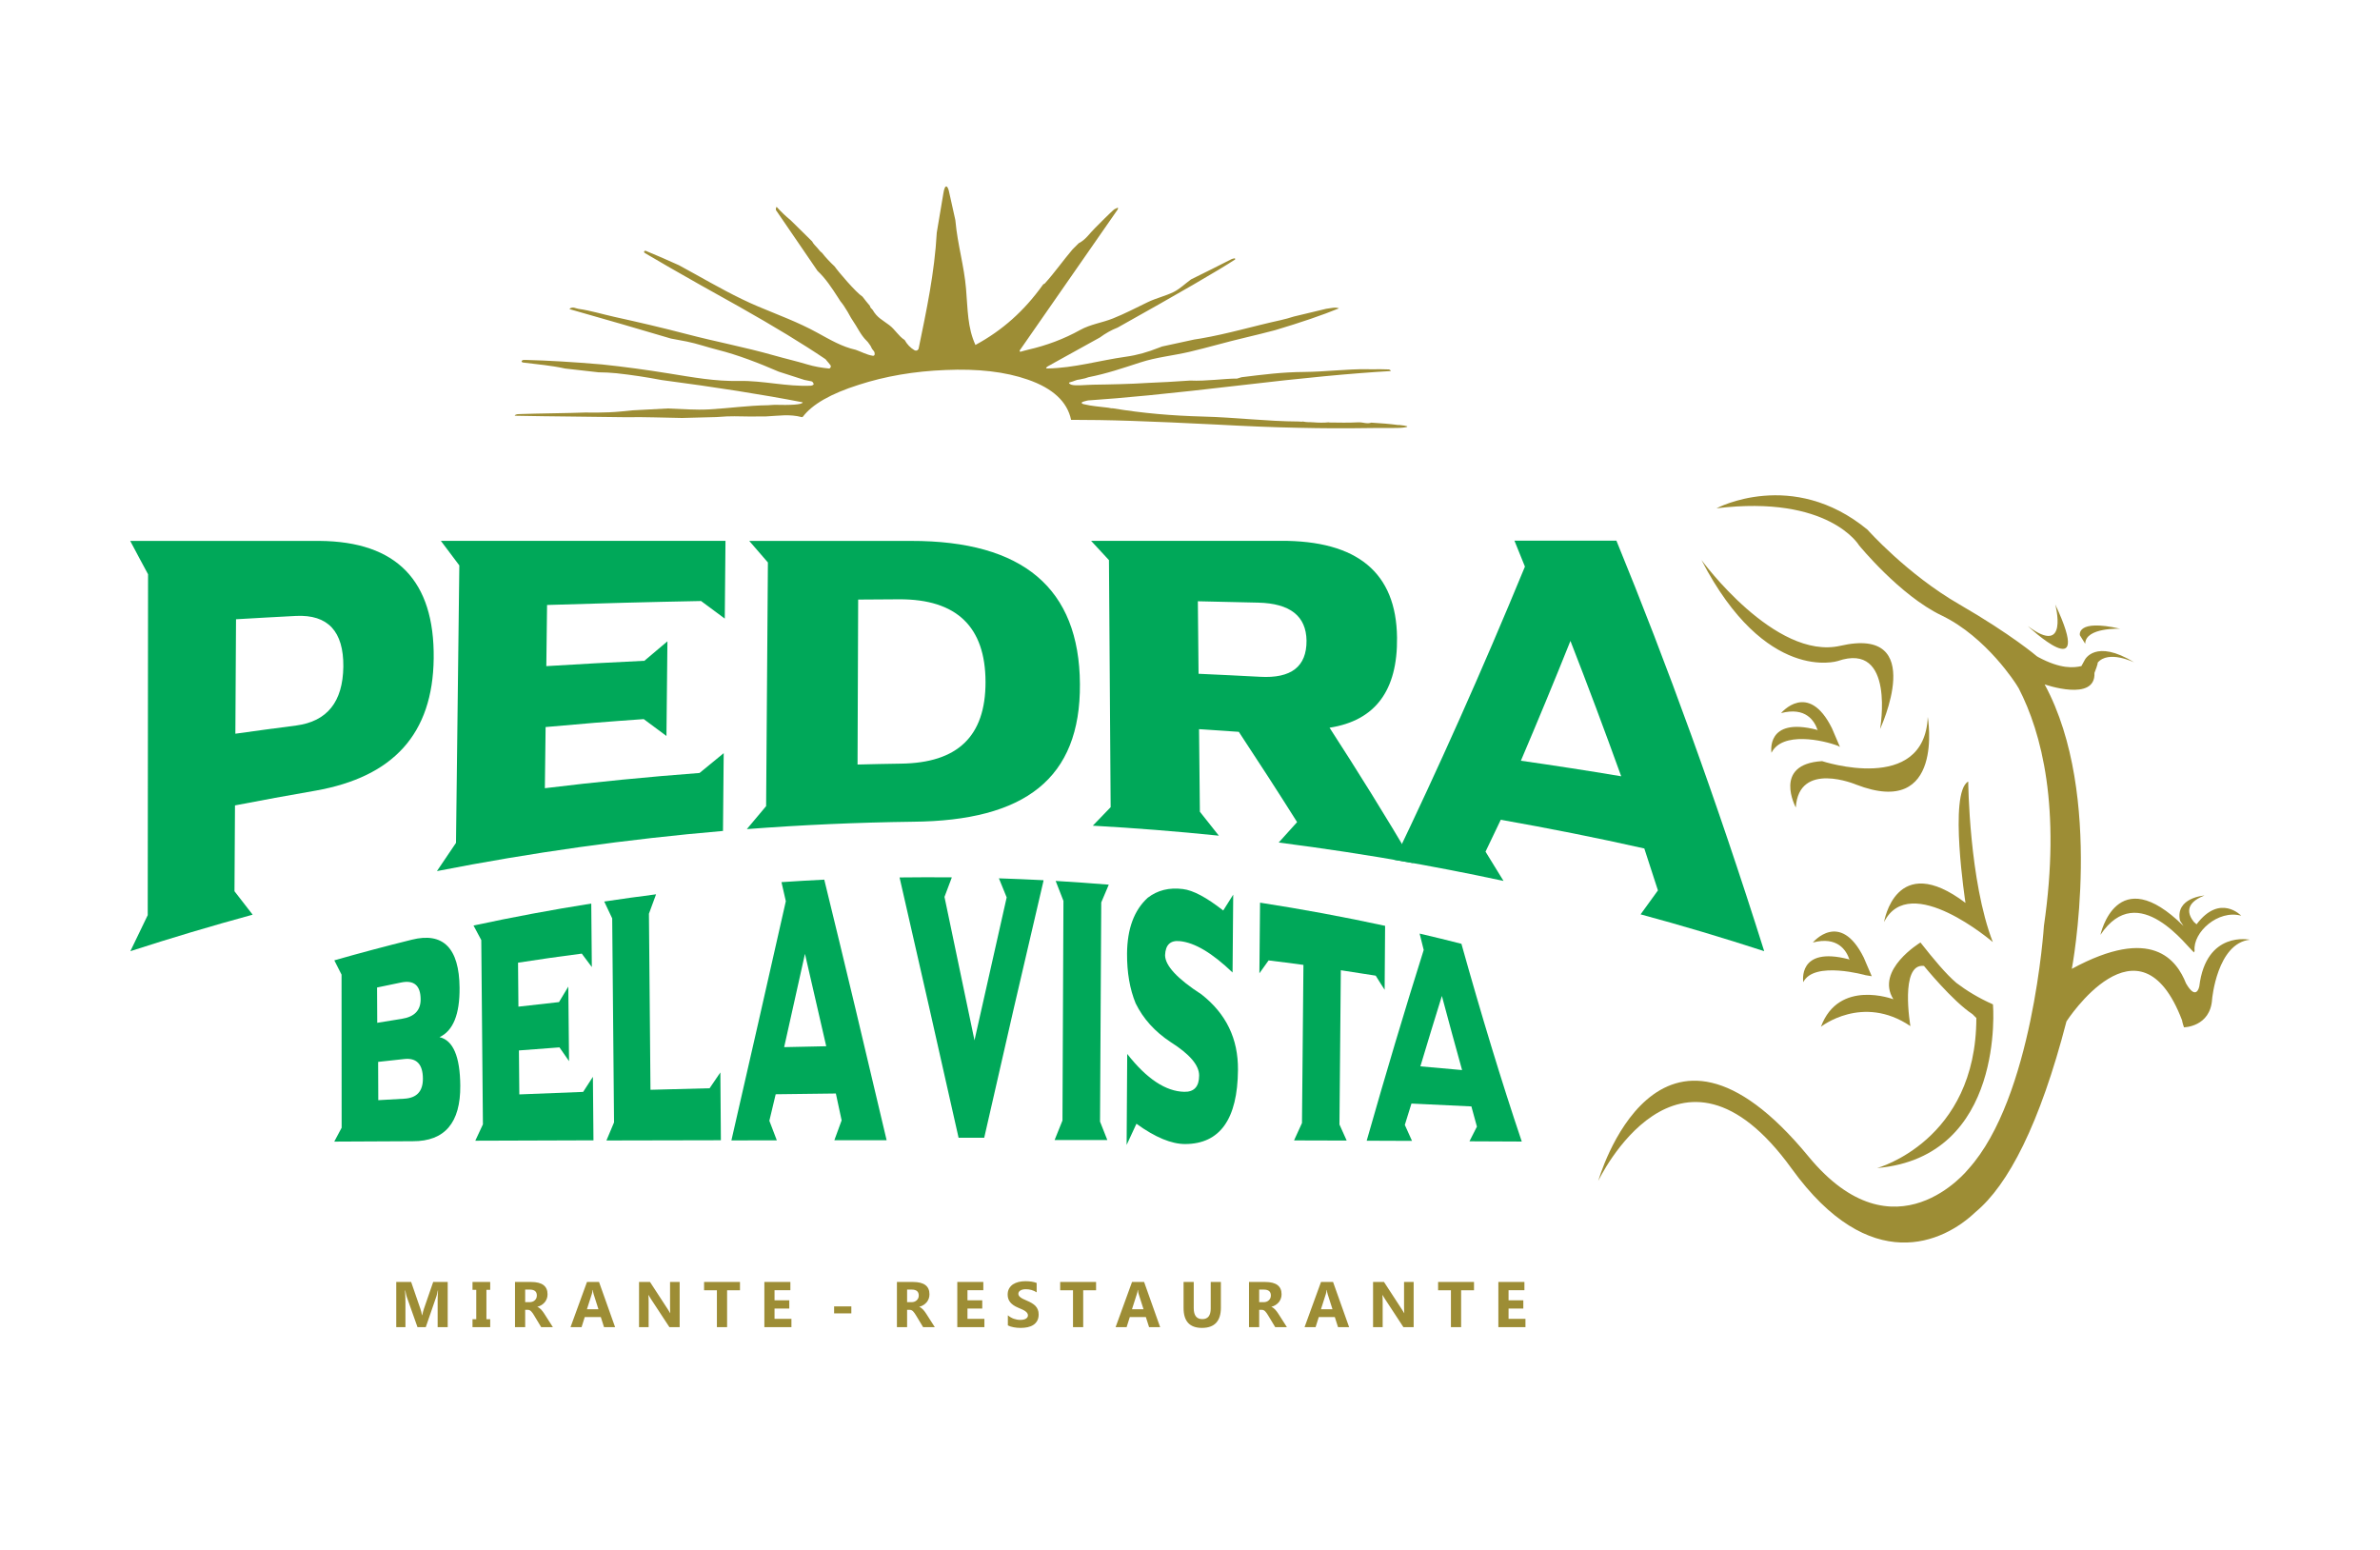 <?xml version="1.0" encoding="UTF-8"?>
<!DOCTYPE svg PUBLIC "-//W3C//DTD SVG 1.1//EN" "http://www.w3.org/Graphics/SVG/1.1/DTD/svg11.dtd">
<!-- Creator: CorelDRAW 2020 (64 Bit) -->
<svg xmlns="http://www.w3.org/2000/svg" xml:space="preserve" width="800px" height="521px" version="1.1" style="shape-rendering:geometricPrecision; text-rendering:geometricPrecision; image-rendering:optimizeQuality; fill-rule:evenodd; clip-rule:evenodd"
viewBox="0 0 80000 52114"
 xmlns:xlink="http://www.w3.org/1999/xlink"
 xmlns:xodm="http://www.corel.com/coreldraw/odm/2003"
 data-name="Layer 2">
 <defs>
  <style type="text/css">
   <![CDATA[
    .fil0 {fill:none}
    .fil1 {fill:#00A859;fill-rule:nonzero}
    .fil2 {fill:#9D8D35;fill-rule:nonzero}
   ]]>
  </style>
 </defs>
 <g id="Camada_x0020_1">
  <rect class="fil0" x="-21" y="30" width="80000" height="52114"/>
  <g id="_946515976896">
   <path class="fil1" d="M4369 18185c2122,0 4246,0 6368,0 2588,22 3864,1336 3834,3951 -30,2542 -1361,3982 -3971,4445 -905,156 -1808,322 -2710,496 -6,963 -11,1923 -17,2886 205,267 407,528 611,788 -1377,376 -2748,785 -4112,1227 194,-409 390,-813 584,-1211 2,-3820 8,-7641 11,-11461 -199,-368 -399,-739 -598,-1118l0 -3zm3556 2629c-8,1284 -13,2568 -22,3853 682,-96 1364,-188 2046,-276 1039,-139 1568,-793 1584,-1979 11,-1186 -518,-1756 -1590,-1705 -673,36 -1347,71 -2018,112l0 -5z"/>
   <path class="fil1" d="M14811 18182c3190,0 6381,0 9571,0 -8,873 -16,1745 -24,2615 -268,-196 -532,-392 -797,-591 -1726,32 -3455,79 -5178,133 -8,685 -16,1372 -25,2056 1099,-68 2198,-128 3297,-180 259,-221 516,-436 775,-654 -11,1061 -22,2121 -33,3182 -254,-188 -510,-376 -764,-567 -1101,76 -2200,166 -3299,267 -8,685 -16,1372 -25,2056 1729,-212 3464,-381 5201,-512 270,-224 542,-445 812,-666 -8,873 -16,1746 -24,2615 -3224,276 -6433,726 -9618,1350 213,-319 428,-635 641,-949 38,-3108 73,-6220 112,-9328 -208,-273 -415,-549 -622,-827l0 0z"/>
   <path class="fil1" d="M25105 27868c215,-256 431,-512 643,-766 19,-2730 41,-5462 60,-8192 -210,-240 -417,-482 -627,-725 1814,0 3627,0 5440,0 3763,-5 5659,1593 5678,4813 22,3180 -1852,4598 -5623,4628 -1860,24 -3720,106 -5574,248l3 -6zm3717 -2165c488,-14 973,-22 1461,-30 1898,-24 2844,-913 2842,-2746 -3,-1854 -971,-2787 -2902,-2779 -461,0 -922,6 -1380,9 -8,1848 -13,3697 -21,5546z"/>
   <path class="fil1" d="M36675 18182c2122,0 4246,0 6367,0 2585,-13 3894,1069 3919,3253 22,1781 -734,2793 -2269,3030 941,1451 1879,2961 2820,4554 -1506,-270 -3016,-499 -4530,-693 208,-229 415,-458 619,-687 -654,-1039 -1309,-2048 -1960,-3035 -445,-33 -889,-63 -1337,-90 9,925 20,1852 28,2776 212,267 425,535 638,805 -1410,-145 -2823,-257 -4238,-336 199,-207 401,-414 600,-622 -19,-2767 -38,-5538 -57,-8306 -202,-218 -401,-433 -603,-651l3 2zm3589 2035c8,812 16,1622 24,2435 690,30 1377,65 2067,101 1047,60 1568,-341 1563,-1214 -11,-826 -551,-1254 -1626,-1279 -676,-16 -1352,-33 -2028,-46l0 3z"/>
   <path class="fil1" d="M50907 18177l3430 0c1688,4123 3354,8677 4969,13801 -1377,-448 -2763,-862 -4156,-1238 193,-265 387,-532 583,-805 -152,-474 -305,-946 -458,-1410 -1600,-360 -3209,-679 -4826,-965 -172,360 -341,717 -513,1072 202,324 404,652 605,984 -1219,-262 -2443,-499 -3670,-709 1464,-3048 2923,-6299 4390,-9858 -117,-294 -234,-583 -354,-875l0 3zm218 7398c1126,161 2252,335 3373,523 -567,-1570 -1134,-3084 -1707,-4551 -556,1388 -1113,2730 -1666,4028z"/>
  </g>
  <g id="_946515976848">
   <path class="fil1" d="M13832 31593c1060,-267 1598,284 1609,1614 8,892 -216,1448 -674,1661 458,107 690,652 698,1628 11,1249 -521,1874 -1595,1871 -881,3 -1762,8 -2642,13 81,-152 166,-308 248,-466 0,-1715 0,-3433 -3,-5148 -82,-161 -164,-322 -243,-480 865,-248 1732,-477 2602,-693l0 0zm-333 2659c423,-66 635,-284 633,-657 -3,-461 -221,-652 -652,-565 -273,55 -543,112 -813,169 0,396 3,791 6,1187 275,-47 553,-90 829,-134l-3 0zm-796 1445c0,431 3,859 5,1290 289,-16 578,-33 867,-49 426,-22 636,-248 633,-679 -3,-480 -213,-701 -627,-655 -292,30 -586,63 -878,96l0 -3z"/>
   <path class="fil1" d="M15910 31116c1314,-284 2634,-529 3959,-739 6,712 14,1423 19,2135 -112,-153 -223,-303 -338,-452 -714,92 -1432,193 -2143,305 5,493 8,987 13,1478 453,-52 908,-104 1364,-153 103,-172 210,-346 313,-521 9,835 17,1672 25,2506 -106,-155 -215,-310 -322,-463 -455,33 -911,68 -1363,103 5,494 8,988 13,1478 715,-30 1432,-57 2146,-84 110,-169 219,-338 328,-507 5,711 13,1423 19,2135 -1325,3 -2648,8 -3973,13 87,-182 171,-365 256,-550 -19,-2065 -35,-4129 -55,-6196 -87,-166 -177,-330 -264,-493l3 5z"/>
   <path class="fil1" d="M20303 30309c581,-87 1164,-169 1745,-243 -79,218 -161,436 -240,652 16,1974 35,3946 52,5920 662,-19 1325,-35 1988,-52 120,-177 240,-354 362,-532 6,761 11,1519 17,2280 -1282,0 -2566,6 -3848,8 85,-202 172,-403 256,-608 -21,-2285 -41,-4573 -62,-6858 -90,-191 -180,-379 -268,-567l-2 0z"/>
   <path class="fil1" d="M26266 29657c478,-33 958,-60 1437,-84 707,2887 1405,5816 2097,8761 -586,0 -1172,0 -1758,0 81,-221 163,-444 245,-668 -65,-300 -128,-603 -194,-903 -673,6 -1347,14 -2023,25 -71,297 -142,594 -213,892 85,218 169,436 251,657 -510,0 -1017,0 -1527,3 606,-2635 1216,-5323 1830,-8042 -49,-216 -98,-431 -147,-644l2 3zm90 5547c472,-11 944,-22 1413,-30 -237,-1039 -475,-2076 -715,-3106 -234,1050 -466,2097 -700,3138l2 -2z"/>
   <path class="fil1" d="M30234 29499c586,-8 1173,-8 1759,-3 -82,218 -166,439 -248,657 338,1607 673,3215 1009,4822 360,-1609 720,-3210 1082,-4805 -87,-213 -174,-428 -261,-641 499,16 998,38 1497,63 0,11 0,19 0,30 -668,2841 -1334,5726 -1991,8628 -286,0 -573,0 -862,0 -654,-2918 -1317,-5844 -1985,-8754l0 3z"/>
   <path class="fil1" d="M35483 29616c595,36 1192,77 1786,126 -84,199 -169,398 -253,597 -14,2457 -27,4911 -41,7368 82,207 164,412 245,619 -591,0 -1180,0 -1772,0 87,-218 177,-436 264,-655 11,-2462 22,-4922 33,-7384 -87,-224 -174,-447 -262,-671l0 0z"/>
   <path class="fil1" d="M41453 30085c-9,870 -17,1740 -22,2610 -677,-649 -1271,-1009 -1781,-1055 -314,-30 -474,128 -488,471 0,349 406,791 1224,1320 827,649 1236,1486 1227,2539 -13,1655 -605,2487 -1775,2492 -458,0 -1003,-221 -1639,-682 -109,238 -218,472 -330,712 6,-1020 14,-2040 20,-3059 659,842 1298,1259 1917,1273 329,8 499,-172 501,-543 3,-349 -316,-722 -954,-1126 -535,-352 -927,-788 -1181,-1306 -196,-477 -292,-1036 -289,-1672 6,-829 237,-1459 695,-1876 328,-253 720,-352 1181,-294 349,41 802,286 1358,722 112,-177 221,-354 333,-529l3 3z"/>
   <path class="fil1" d="M46560 31130c-5,714 -11,1431 -16,2146 -101,-158 -202,-314 -300,-475 -390,-62 -783,-122 -1173,-182 -16,1728 -30,3457 -46,5186 82,183 161,363 243,540 -589,0 -1181,-3 -1770,-5 90,-197 180,-390 267,-584 16,-1773 33,-3545 49,-5317 -390,-52 -780,-104 -1172,-150 -104,144 -205,286 -309,433 9,-791 14,-1581 22,-2375 1407,218 2812,477 4208,780l-3 3z"/>
   <path class="fil1" d="M47719 31386c469,109 938,224 1407,344 668,2386 1342,4611 2029,6648 -586,-3 -1173,-6 -1759,-8 85,-167 166,-330 251,-494 -63,-224 -126,-450 -186,-679 -670,-33 -1341,-65 -2015,-96 -73,238 -150,478 -223,718 82,180 163,360 242,537 -507,0 -1017,-3 -1524,-6 644,-2263 1284,-4406 1917,-6413 -46,-186 -93,-371 -139,-557l0 6zm27 4464c469,41 936,82 1402,125 -226,-812 -453,-1644 -679,-2492 -240,769 -480,1557 -723,2367z"/>
  </g>
  <path class="fil2" d="M73761 32021c-207,-142 -1876,-2500 -3150,-591 0,0 538,-2526 2793,-300l-118 -178c-166,-777 821,-845 821,-845 -695,270 -540,655 -357,884l93 84c788,-1047 1502,-289 1502,-289 -782,-215 -1630,562 -1568,1175l-16 58 0 2zm-16561 -13190c0,0 2471,3382 4666,2880 2962,-679 1336,2798 1336,2798 0,0 524,-2956 -1426,-2285 0,0 -2421,766 -4576,-3390l0 -3zm7606 5271c0,0 586,3431 -2405,2277 0,0 -1934,-820 -2032,769 0,0 -791,-1461 884,-1559 0,0 3441,1139 3553,-1487zm1360 2176c0,0 28,3338 827,5394 0,0 -2793,-2397 -3657,-673 0,0 387,-2422 2738,-644 0,0 -573,-3706 90,-4079l2 2zm2002 -5232c0,0 2272,2143 924,-726 0,0 478,1781 -924,726zm3109 92c0,0 -1170,-52 -1178,505l-178 -284c0,0 -141,-562 1356,-221zm-9487 3938c-502,-194 -1876,-496 -2239,232 0,0 -210,-1222 1530,-772l27 27c-109,-338 -412,-804 -1235,-589 0,0 911,-1101 1710,507l270 630 -66 -35 3 0zm3981 7971c333,253 739,504 1227,720 0,0 434,5123 -3894,5502 0,0 3332,-908 3335,-5044 0,0 -46,-47 -128,-128 -682,-448 -1633,-1623 -1633,-1623 -824,-101 -456,2023 -456,2023 -1611,-1088 -3008,22 -3008,22 600,-1622 2436,-924 2436,-924 -622,-985 910,-1909 910,-1909 445,564 859,1063 1211,1361l0 0zm-3040 -257c0,0 -1748,-501 -2111,229 0,0 -210,-1221 1530,-769l27 25c-109,-338 -412,-802 -1235,-589 0,0 911,-1102 1710,504l270 630 -191 -32 0 2zm5781 -10703c771,417 1210,363 1459,306l114 -208c0,0 352,-722 1663,85 0,0 -869,-431 -1235,14 36,-14 -103,340 -103,340 46,988 -1675,385 -1675,385 2026,3736 914,9563 914,9563 2697,-1464 3528,-294 3839,488 352,611 447,101 447,101 229,-1884 1699,-1568 1699,-1568 -1101,123 -1268,1996 -1268,1996 -57,938 -946,949 -946,949 -57,-163 -65,-237 -65,-237 -1435,-3766 -3886,38 -3886,38 -897,3463 -1964,5506 -3057,6408 -1083,1037 -3551,2182 -6182,-1458 -3809,-5272 -6504,414 -6504,414 0,0 1980,-7000 7068,-824 2910,3532 5378,423 5378,423 2168,-2399 2539,-8175 2539,-8175 578,-3973 -71,-6482 -848,-7987l-71 -115c0,0 -1001,-1606 -2528,-2337 -1394,-668 -2768,-2353 -2768,-2353 0,0 -1009,-1707 -4794,-1246 0,0 2547,-1361 5075,717 0,0 1331,1500 3092,2514 1759,1017 2607,1745 2607,1745l33 19 3 3z"/>
  <path class="fil2" d="M47015 14291c-308,-41 -616,-65 -921,-82 -142,52 -278,-16 -423,-11 -338,17 -657,11 -993,6 -5,0 -8,-3 -13,-6 -161,17 -355,14 -518,0 -126,-11 -186,6 -360,-27 -14,14 -101,0 -126,0 -1071,-5 -2138,-139 -3209,-166 -1045,-28 -2021,-109 -3054,-279 -14,11 -123,-16 -145,-19 -289,-38 -548,-49 -832,-120 -92,-24 -76,-68 3,-87 33,-8 161,-49 194,-41 556,-38 1189,-90 2001,-169 881,-87 1912,-199 3095,-338 2059,-243 3736,-404 5031,-477 0,-3 3,-8 3,-11 0,-14 -24,-27 -43,-38 -6,0 -11,-3 -17,-6 -199,-11 -338,-5 -586,-5 -11,5 -104,-3 -117,-3 -718,-8 -1432,87 -2149,93 -739,5 -1372,87 -2103,177 -35,6 -92,33 -152,46 -393,-5 -1042,93 -1574,66 -510,35 -984,63 -1420,79 -306,22 -609,30 -922,41 -303,11 -606,13 -911,19 -278,5 -605,46 -744,0 -30,-11 -145,-63 -25,-87 101,-22 202,-85 306,-88 62,-13 122,-27 185,-40 41,-14 82,-30 109,-36 624,-123 1145,-303 1751,-499 534,-174 1096,-226 1644,-354 630,-148 1252,-333 1882,-480 335,-77 668,-164 1000,-249 876,-261 1590,-507 2146,-733 -120,-55 -289,0 -428,14 -373,90 -739,177 -1090,261 -150,47 -298,90 -450,123 -898,196 -1767,458 -2676,614 -73,13 -147,24 -220,35 -379,85 -739,161 -1083,235 -38,13 -76,27 -114,43 -355,142 -720,248 -1097,300 -886,123 -1745,382 -2645,396 -95,0 -13,-63 71,-104 52,-25 106,-55 98,-55 570,-313 1102,-608 1596,-883 185,-136 379,-248 597,-333 2072,-1159 3387,-1920 3951,-2290 0,-9 0,-17 0,-22 -5,-11 -11,-17 -22,-17 -30,9 -57,17 -87,22 -477,243 -935,472 -1374,687 -197,142 -371,317 -589,426 -281,136 -587,204 -870,341 -382,185 -769,387 -1165,545 -365,147 -755,194 -1107,390 -545,303 -1132,521 -1740,660 -250,57 -300,109 -289,25l3294 -4737c47,-123 -62,-14 -95,-19 -98,62 -578,556 -663,638 -191,185 -316,398 -550,513 -71,70 -142,141 -213,212 -317,374 -597,775 -927,1140 -14,16 -30,22 -49,25 -11,13 -22,27 -33,43 -616,856 -1345,1511 -2253,2002 -269,-589 -256,-1181 -316,-1887 -63,-761 -286,-1500 -354,-2261 0,-16 -3,-35 -6,-52l-202 -908c-49,-270 -150,-324 -201,17l-221 1314c-74,1342 -344,2610 -614,3919 -5,-3 0,2 -8,0 -14,43 -76,65 -128,35 -142,-84 -251,-202 -330,-344 -205,-128 -319,-351 -516,-499 -240,-182 -409,-250 -561,-515l-71 -76c-6,-19 -14,-41 -22,-60 -41,-49 -85,-98 -123,-148 -41,-51 -84,-106 -125,-160 -213,-134 -816,-840 -936,-1015 -152,-142 -297,-294 -428,-461 -73,-52 -90,-92 -150,-158 -54,-63 -144,-144 -177,-221l-431 -425 -294 -289c-167,-137 -322,-284 -464,-442 -11,-5 -16,0 -24,19 -9,25 -9,52 -6,82l1399 2045c273,254 480,573 685,889 27,44 54,87 84,131 41,49 79,101 115,153 90,131 166,267 240,403 19,28 35,58 54,85 156,221 270,491 466,682 17,16 30,32 47,49l90 125c27,46 41,98 79,139 16,17 57,68 54,85 9,16 28,128 -62,111 -202,-32 -377,-133 -568,-199 -463,-103 -859,-338 -1292,-575 -655,-360 -1309,-594 -1993,-883 -731,-309 -1427,-704 -2119,-1089 -180,-100 -360,-199 -540,-297 -404,-182 -766,-341 -1094,-474 -43,-38 -125,19 -46,68 226,134 507,297 848,494 586,338 1355,771 2307,1300 1200,677 2162,1263 2899,1762l35 30c0,0 0,8 11,19 46,49 87,106 131,158 38,46 5,104 -38,117l0 0c-259,-27 -494,-65 -747,-141 -371,-112 -748,-197 -1118,-303 -971,-276 -1961,-461 -2937,-717 -802,-210 -1609,-398 -2419,-576 -404,-90 -799,-212 -1208,-270 -101,-13 -183,-90 -308,-2 16,8 30,16 46,24 0,0 0,0 3,0 1164,330 2285,655 3365,976 177,33 357,66 537,101 349,71 687,191 1034,278 695,175 1390,448 2053,734 292,93 578,185 864,278 74,16 150,33 230,46 32,6 51,25 59,47 3,0 6,0 6,0 -6,3 14,16 0,16 52,38 -22,82 -76,85 -813,38 -1604,-175 -2414,-159 -804,17 -1570,-125 -2364,-253 -744,-120 -1497,-224 -2252,-303 -968,-82 -1811,-133 -2539,-150 -161,-8 -112,14 -156,30 -8,8 0,58 58,58 491,62 924,95 1407,201 379,41 752,85 1118,126 204,2 406,11 608,32 504,55 1009,131 1508,227 1819,240 3403,488 4750,750 -5,81 -422,98 -949,84 -54,0 -182,14 -218,14 -657,8 -1306,101 -1963,139 -475,27 -938,-14 -1410,-30 -3,0 -6,0 -8,0 -407,22 -802,44 -1184,63 -256,27 -512,54 -769,65 -272,11 -542,14 -815,8 -455,19 -1691,33 -2105,49l-161 6c-49,3 -161,52 -55,54 1238,25 2457,28 3698,49 627,-13 1254,17 1882,25 403,-11 785,-22 1148,-30 32,0 65,-3 98,-6 349,-32 690,-19 1033,-13 188,0 371,0 546,-3 414,-19 793,-87 1205,25 11,-3 19,-6 30,-11 316,-420 943,-780 1882,-1077 891,-289 1862,-456 2912,-497 1091,-49 2015,58 2770,322 843,292 1328,742 1457,1353 556,0 1235,8 2037,35 801,27 1748,68 2838,123 1001,54 1920,93 2754,109 835,19 1588,22 2256,11 354,-6 646,-6 869,-3 221,0 380,-5 470,-22 155,-24 90,-52 -200,-82l-11 6z"/>
  <path class="fil2" d="M15042 44617l-338 0 0 -908c0,-98 5,-207 13,-325l-8 0c-18,93 -34,160 -48,201l-356 1032 -279 0 -362 -1022c-10,-27 -26,-98 -48,-211l-9 0c9,149 14,280 14,394l0 839 -309 0 0 -1518 501 0 310 900c25,71 43,144 54,217l7 0c19,-84 39,-157 60,-220l310 -897 488 0 0 1518zm1429 -1518l0 265 -127 0 0 988 127 0 0 265 -595 0 0 -265 126 0 0 -988 -126 0 0 -265 595 0zm2107 1518l-393 0 -236 -391c-17,-29 -34,-56 -50,-79 -17,-23 -33,-43 -50,-60 -16,-17 -34,-29 -52,-38 -18,-9 -37,-13 -58,-13l-92 0 0 581 -342 0 0 -1518 542 0c368,0 552,138 552,413 0,53 -8,102 -24,146 -17,45 -39,86 -69,122 -30,35 -65,66 -107,93 -43,26 -89,46 -141,61l0 4c23,8 45,19 66,35 21,15 42,34 61,55 20,22 39,44 57,69 18,24 34,48 49,71l287 449zm-931 -1262l0 423 148 0c73,0 132,-22 177,-64 45,-43 67,-97 67,-160 0,-133 -79,-199 -238,-199l-154 0zm3023 1262l-372 0 -108 -338 -540 0 -107 338 -371 0 553 -1518 405 0 540 1518zm-559 -600l-163 -510c-12,-39 -20,-84 -25,-137l-9 0c-3,44 -12,89 -26,132l-165 515 388 0zm2730 600l-345 0 -626 -954c-37,-56 -62,-98 -76,-126l-4 0c5,54 8,136 8,246l0 834 -323 0 0 -1518 369 0 602 924c27,42 52,83 76,124l4 0c-6,-35 -8,-105 -8,-209l0 -839 323 0 0 1518zm2028 -1240l-433 0 0 1240 -343 0 0 -1240 -431 0 0 -278 1207 0 0 278zm1730 1240l-910 0 0 -1518 875 0 0 278 -533 0 0 338 496 0 0 277 -496 0 0 347 568 0 0 278zm2014 -462l-579 0 0 -234 579 0 0 234zm2806 462l-393 0 -236 -391c-17,-29 -34,-56 -51,-79 -16,-23 -32,-43 -49,-60 -16,-17 -34,-29 -52,-38 -18,-9 -37,-13 -58,-13l-92 0 0 581 -342 0 0 -1518 541 0c369,0 553,138 553,413 0,53 -8,102 -24,146 -17,45 -39,86 -69,122 -30,35 -65,66 -107,93 -43,26 -89,46 -141,61l0 4c23,8 45,19 66,35 21,15 41,34 61,55 20,22 39,44 57,69 18,24 34,48 49,71l287 449zm-931 -1262l0 423 148 0c73,0 132,-22 176,-64 46,-43 68,-97 68,-160 0,-133 -79,-199 -238,-199l-154 0zm2599 1262l-911 0 0 -1518 875 0 0 278 -533 0 0 338 497 0 0 277 -497 0 0 347 569 0 0 278zm789 -58l0 -339c61,51 128,90 200,116 72,25 144,38 218,38 43,0 80,-4 112,-11 32,-8 59,-19 81,-33 21,-14 37,-30 48,-48 11,-19 16,-39 16,-61 0,-30 -9,-56 -26,-79 -17,-24 -40,-45 -69,-65 -29,-20 -64,-39 -104,-57 -40,-18 -84,-37 -130,-56 -119,-50 -207,-110 -265,-181 -59,-72 -88,-158 -88,-258 0,-79 16,-147 48,-204 32,-57 75,-104 129,-141 55,-36 119,-63 190,-81 72,-17 149,-26 229,-26 79,0 149,5 210,15 61,9 117,24 169,44l0 316c-26,-17 -53,-33 -83,-46 -30,-14 -61,-25 -93,-34 -31,-8 -63,-15 -94,-19 -32,-4 -62,-6 -90,-6 -39,0 -74,3 -106,10 -31,8 -58,18 -80,32 -22,13 -39,29 -51,48 -12,19 -18,40 -18,63 0,25 7,48 20,68 13,20 33,39 58,57 24,18 54,36 90,53 35,18 75,35 119,54 61,25 115,52 163,81 49,28 90,61 125,96 34,37 61,78 79,124 19,46 28,100 28,161 0,85 -16,156 -49,214 -32,57 -75,104 -130,139 -55,36 -119,61 -192,77 -73,15 -150,23 -232,23 -83,0 -162,-7 -237,-21 -75,-14 -140,-35 -195,-63zm2966 -1182l-433 0 0 1240 -343 0 0 -1240 -431 0 0 -278 1207 0 0 278zm2154 1240l-372 0 -108 -338 -540 0 -107 338 -370 0 552 -1518 406 0 539 1518zm-558 -600l-163 -510c-12,-39 -21,-84 -26,-137l-8 0c-4,44 -13,89 -27,132l-165 515 389 0zm2601 -57c0,455 -213,683 -637,683 -412,0 -618,-222 -618,-668l0 -876 342 0 0 880c0,246 96,369 288,369 189,0 283,-119 283,-356l0 -893 342 0 0 861zm2219 657l-393 0 -236 -391c-18,-29 -34,-56 -51,-79 -16,-23 -32,-43 -49,-60 -16,-17 -34,-29 -52,-38 -18,-9 -37,-13 -58,-13l-93 0 0 581 -342 0 0 -1518 542 0c369,0 553,138 553,413 0,53 -8,102 -25,146 -16,45 -39,86 -68,122 -30,35 -66,66 -108,93 -42,26 -88,46 -140,61l0 4c23,8 44,19 66,35 21,15 41,34 61,55 20,22 39,44 57,69 18,24 34,48 49,71l287 449zm-932 -1262l0 423 149 0c73,0 132,-22 176,-64 45,-43 68,-97 68,-160 0,-133 -79,-199 -238,-199l-155 0zm3024 1262l-373 0 -108 -338 -539 0 -107 338 -371 0 553 -1518 405 0 540 1518zm-559 -600l-163 -510c-12,-39 -21,-84 -26,-137l-8 0c-4,44 -12,89 -26,132l-165 515 388 0zm2729 600l-345 0 -625 -954c-37,-56 -63,-98 -77,-126l-4 0c6,54 9,136 9,246l0 834 -323 0 0 -1518 368 0 602 924c28,42 53,83 77,124l4 0c-6,-35 -9,-105 -9,-209l0 -839 323 0 0 1518zm2029 -1240l-433 0 0 1240 -343 0 0 -1240 -431 0 0 -278 1207 0 0 278zm1730 1240l-911 0 0 -1518 876 0 0 278 -533 0 0 338 496 0 0 277 -496 0 0 347 568 0 0 278z"/>
 </g>
</svg>
